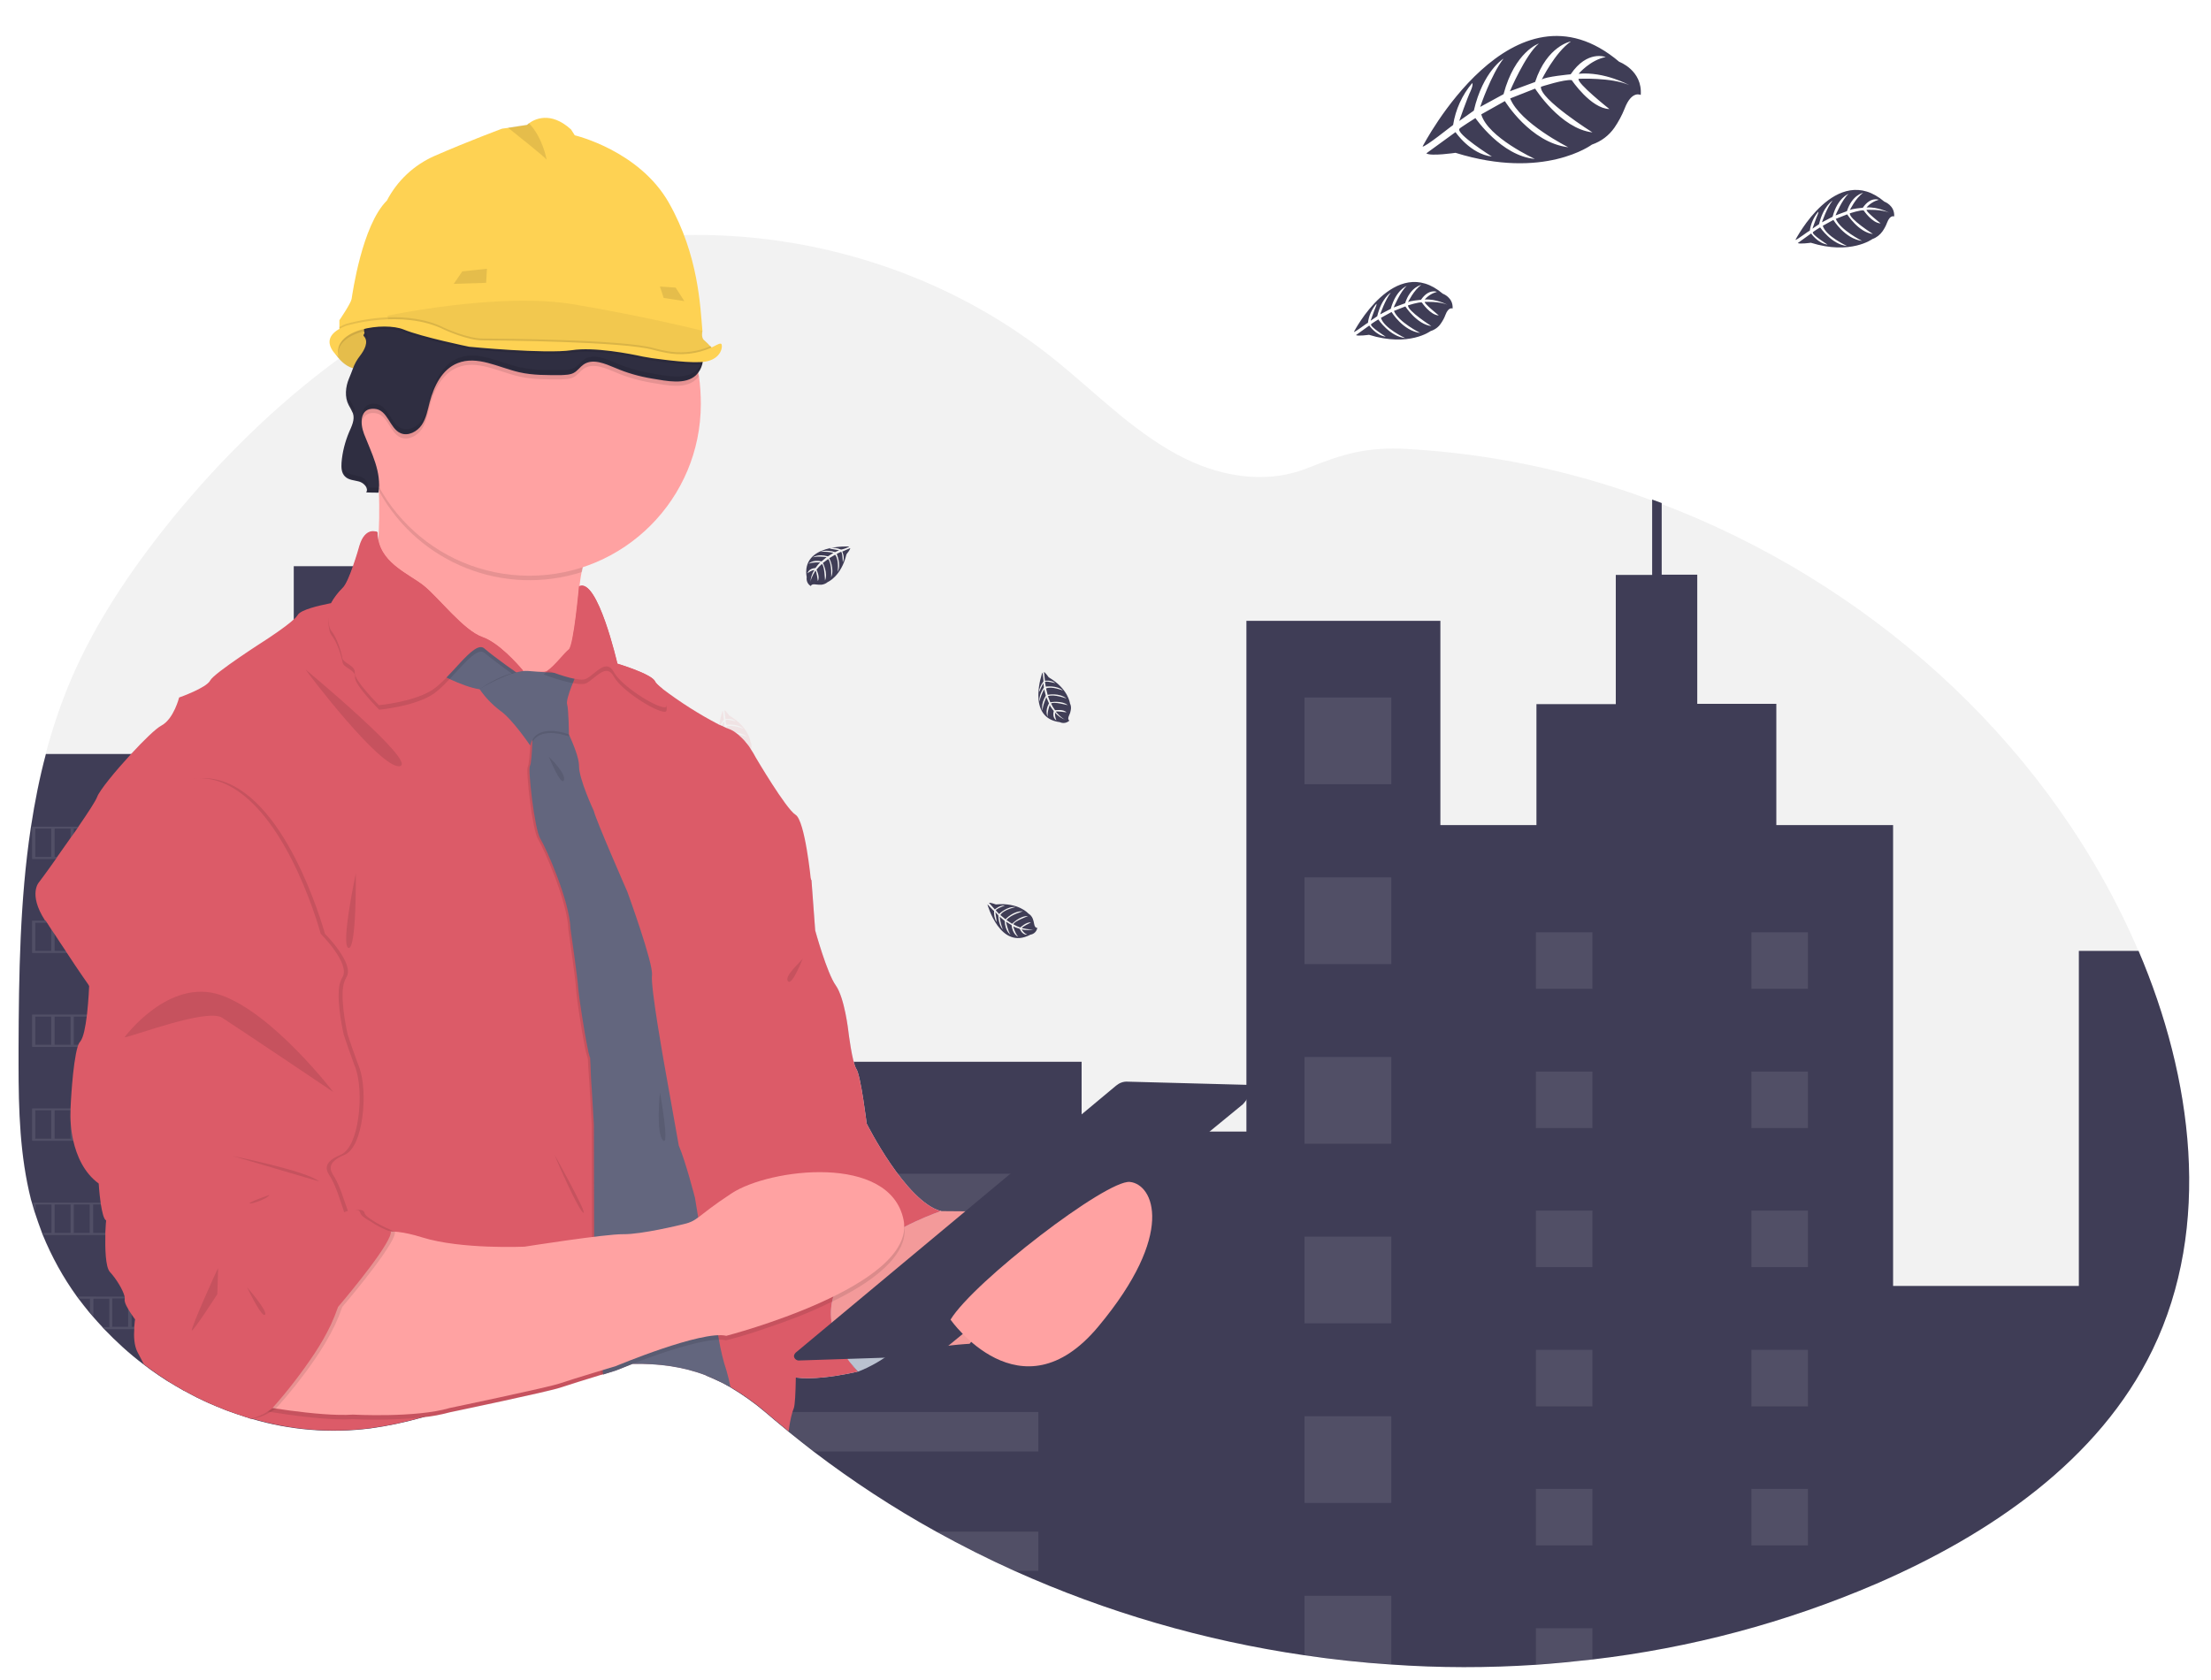 <?xml version="1.0" encoding="utf-8"?>
<!-- Generator: Adobe Illustrator 24.0.2, SVG Export Plug-In . SVG Version: 6.00 Build 0)  -->
<svg version="1.1" id="Layer_1" xmlns="http://www.w3.org/2000/svg" xmlns:xlink="http://www.w3.org/1999/xlink" x="0px" y="0px"
	 viewBox="0 0 833.2 633.1" style="enable-background:new 0 0 833.2 633.1;" xml:space="preserve">
<style type="text/css">
	.st0{fill:#F2F2F2;}
	.st1{fill:#3F3D56;}
	.st2{opacity:0.1;fill:#DC5B68;enable-background:new    ;}
	.st3{opacity:0.1;fill:#F2F2F2;enable-background:new    ;}
	.st4{fill:#CED7E7;}
	.st5{opacity:0.1;enable-background:new    ;}
	.st6{fill:#FED253;}
	.st7{fill:#FFA2A2;}
	.st8{opacity:5.000000e-02;enable-background:new    ;}
	.st9{fill:#DC5B68;}
	.st10{fill:#63667E;}
	.st11{fill:#2F2E41;}
	.st12{opacity:0.1;}
</style>
<path class="st0" d="M811.2,508.7c-20.2,41.8-61.4,69.7-104,88.2c-34.1,14.7-70.2,24.3-107.1,28.6c-7.1,0.8-14.2,1.5-21.3,2
	c-18.2,1.2-36.4,1.2-54.6-0.1c-10.9-0.7-21.8-1.9-32.7-3.5c-37.7-5.5-74.5-16.2-109.2-31.8c-10-4.5-19.9-9.5-29.5-14.8
	c-16.1-8.9-31.5-19-46.1-30.1c-3.2-2.5-6.4-5-9.6-7.6l-1.3-1.1c-2.5-2-4.9-4.1-7.4-6.2c-4.1-3.5-8.5-6.6-13.2-9.4
	c-0.3-0.2-0.6-0.4-0.9-0.5c-0.9-0.5-1.7-1-2.6-1.4c-1.8-0.9-3.7-1.7-5.6-2.5c-8.8-3.4-18.2-4.6-27.8-4.4c-1.6,0-3.2,0.1-4.8,0.2l0,0
	c-2.2,0.2-4.5,0.4-6.7,0.7l-0.8,0.1c-7.1,1-14.1,2.5-21,4.5c-10.6,3-21.1,6.9-31.6,10.3l0,0c-4.5,1.5-8.9,2.9-13.4,4.1l-1,0.3
	c-6.4,1.8-12.9,3.2-19.5,4.1c-15,1.9-30.2,0.7-44.7-3.6l-0.5-0.1l-0.9-0.3l-1.3-0.4c-2.1-0.7-4.3-1.4-6.4-2.2l-1.3-0.5
	c-2-0.8-4-1.6-6-2.5l-1.3-0.6c-2-0.9-4-1.9-6-3c-0.7-0.4-1.4-0.8-2.1-1.1c-2.1-1.2-4.1-2.4-6.1-3.6c-2.1-1.3-4.2-2.8-6.2-4.2
	c-0.9-0.7-1.9-1.4-2.8-2.1c-5.3-4-10.2-8.5-14.8-13.3c-0.3-0.3-0.5-0.5-0.7-0.8c-1.2-1.3-2.4-2.6-3.6-4c-0.4-0.5-0.9-1-1.3-1.5
	c-1.4-1.7-2.7-3.4-4-5.1c-0.2-0.3-0.4-0.5-0.6-0.8c-5.2-7.2-9.5-15-12.9-23.3c-0.1-0.3-0.2-0.5-0.3-0.8c-1-2.6-1.9-5.3-2.8-8
	c-0.3-1.1-0.7-2.3-1-3.4c-0.1-0.3-0.2-0.7-0.3-1c-4.2-16.6-4.7-33.8-4.7-50.9c0-2,0-4,0-6c0.1-27.7,0.5-55.9,4.6-83.2
	c0-0.2,0.1-0.4,0.1-0.6c1.4-9.2,3.2-18.3,5.6-27.3c2.5-9.4,5.6-18.7,9.4-27.7c9.4-22.1,23.1-42.2,38.2-60.9
	c18.3-22.4,39.3-43.1,62.6-60.2c3.4-2.5,6.8-4.8,10.2-7.2l1.6-1c0.6-0.4,1.1-0.8,1.7-1.1l0,0c1.1-0.8,2.3-1.5,3.4-2.2l1.3-0.8
	l2.5-1.5l0.8-0.4l1.3-0.8l1.3-0.8c1.5-0.9,3.1-1.8,4.6-2.6c6.7-3.7,13.5-7.1,20.5-10.2c2.1-0.9,4.1-1.8,6.2-2.6
	c9.5-3.9,19.2-7,29.1-9.5c3.7-0.9,7.3-1.7,11-2.4c4.4-0.8,8.8-1.5,13.2-2.1c7-0.9,14.1-1.4,21.2-1.6c49.8-1.2,100.1,15,139.1,46.1
	c15.6,12.4,29.5,27,47,36.5c15.2,8.3,33.1,11.7,49.4,5.2c13.5-5.4,22.3-8,37.4-7.2c31.4,1.8,62.3,8.2,91.7,19.2
	c1.2,0.4,2.4,0.9,3.6,1.3C702.9,219,769,277.4,803.2,352.4c0.9,2,1.8,4,2.6,6C826.3,406.2,833.7,462.2,811.2,508.7z"/>
<path class="st1" d="M160.1,245V534l-1,0.3c-6.4,1.8-12.9,3.2-19.5,4.1c-15,1.9-30.2,0.7-44.7-3.6l-0.5-0.1l-0.9-0.3l-1.3-0.4
	c-2.1-0.7-4.3-1.4-6.4-2.2l-1.3-0.5c-2-0.8-4-1.6-6-2.5l-1.3-0.6c-2-0.9-4-1.9-6-3c-0.7-0.4-1.4-0.8-2.1-1.1
	c-2.1-1.2-4.1-2.4-6.1-3.6c-2.1-1.3-4.2-2.8-6.2-4.2c-0.9-0.7-1.9-1.4-2.8-2.1c-5.3-4-10.2-8.5-14.8-13.3c-0.3-0.3-0.5-0.5-0.7-0.8
	c-1.2-1.3-2.4-2.6-3.6-4c-0.4-0.5-0.9-1-1.3-1.5c-1.4-1.7-2.7-3.4-4-5.1c-0.2-0.3-0.4-0.5-0.6-0.8c-5.2-7.2-9.5-15-12.9-23.3
	c-0.1-0.3-0.2-0.5-0.3-0.8c-1-2.6-1.9-5.3-2.8-8c-0.3-1.1-0.7-2.3-1-3.4c-0.1-0.3-0.2-0.7-0.3-1c-4.2-16.6-4.7-33.8-4.7-50.9
	c0-2,0-4,0-6c0.1-27.7,0.5-55.9,4.6-83.2c0-0.2,0.1-0.4,0.1-0.6c1.4-9.2,3.2-18.3,5.6-27.3h77.9V245h15.5v-31.6h33.4V245H160.1z"/>
<path class="st1" d="M811.2,508.7c-20.2,41.8-61.4,69.7-104,88.2c-34.1,14.7-70.2,24.3-107.1,28.6c-7.1,0.8-14.2,1.5-21.3,2
	c-18.2,1.2-36.4,1.2-54.6-0.1c-10.9-0.7-21.8-1.9-32.7-3.5c-37.7-5.5-74.5-16.2-109.2-31.8c-10-4.5-19.9-9.5-29.5-14.8
	c-16.1-8.9-31.5-19-46.1-30.1c-3.2-2.5-6.4-5-9.6-7.6l-1.3-1.1c-2.5-2-4.9-4.1-7.4-6.2c-4.1-3.5-8.5-6.6-13.2-9.4
	c-0.3-0.2-0.6-0.4-0.9-0.5c-0.9-0.5-1.7-1-2.6-1.4c-1.8-0.9-3.7-1.7-5.6-2.5V400.2h141.5v26.3h62.1V234h73.1v77H579v-45.6h29.9
	v-48.7h13.7v-28.4c1.2,0.4,2.4,0.9,3.6,1.3v27h13.4v48.7h29.8V311h44v173.7h70V358.4h22.5C826.3,406.2,833.7,462.2,811.2,508.7z"/>
<rect x="276.9" y="487.4" class="st2" width="114.4" height="14.8"/>
<rect x="118.3" y="252.3" class="st2" width="21.3" height="21.3"/>
<rect x="118.3" y="301.7" class="st2" width="21.3" height="21.3"/>
<rect x="118.3" y="351.1" class="st2" width="21.3" height="21.3"/>
<rect x="118.3" y="400.5" class="st2" width="21.3" height="21.3"/>
<rect x="118.3" y="449.9" class="st2" width="21.3" height="21.3"/>
<rect x="118.3" y="499.3" class="st2" width="21.3" height="21.3"/>
<g>
	<rect x="491.6" y="262.9" class="st3" width="32.7" height="32.7"/>
	<rect x="491.6" y="330.7" class="st3" width="32.7" height="32.7"/>
	<rect x="491.6" y="398.4" class="st3" width="32.7" height="32.7"/>
	<rect x="491.6" y="466.1" class="st3" width="32.7" height="32.7"/>
	<rect x="491.6" y="533.8" class="st3" width="32.7" height="32.7"/>
	<path class="st3" d="M524.3,601.5v25.8c-10.9-0.7-21.8-1.9-32.7-3.5v-22.3H524.3z"/>
	<rect x="276.9" y="442.4" class="st3" width="114.4" height="14.8"/>
	<path class="st3" d="M391.3,532.3v14.8h-84.5c-3.2-2.5-6.4-5-9.6-7.6l-1.3-1.1c-2.5-2-4.9-4.1-7.4-6.2H391.3z"/>
	<path class="st3" d="M391.3,577.3v14.8h-8.9c-10-4.5-19.9-9.5-29.5-14.8H391.3z"/>
	<rect x="578.8" y="351.4" class="st3" width="21.3" height="21.3"/>
	<rect x="660" y="351.4" class="st3" width="21.3" height="21.3"/>
	<rect x="578.8" y="403.9" class="st3" width="21.3" height="21.3"/>
	<rect x="660" y="403.9" class="st3" width="21.3" height="21.3"/>
	<rect x="578.8" y="456.3" class="st3" width="21.3" height="21.3"/>
	<rect x="660" y="456.3" class="st3" width="21.3" height="21.3"/>
	<rect x="578.8" y="508.8" class="st3" width="21.3" height="21.3"/>
	<rect x="660" y="508.8" class="st3" width="21.3" height="21.3"/>
	<rect x="578.8" y="561.2" class="st3" width="21.3" height="21.3"/>
	<rect x="660" y="561.2" class="st3" width="21.3" height="21.3"/>
	<polygon class="st3" points="578.8,627.4 578.8,613.7 600.1,613.7 600.1,625.5 	"/>
</g>
<g>
	<path class="st3" d="M12.1,311.6v12.2h81.3v-12.2H12.1z M19.3,323h-6v-10.7h6V323z M26.6,323h-6v-10.7h6V323z M33.8,323h-6v-10.7h6
		V323z M41.1,323h-6v-10.7h6V323z M48.3,323h-6v-10.7h6V323z M55.6,323h-6v-10.7h6V323z M62.8,323h-6v-10.7h6L62.8,323z M70,323h-6
		v-10.7h6L70,323z M77.3,323h-6v-10.7h6L77.3,323z M84.5,323h-6v-10.7h6L84.5,323z M92.2,323h-6.4v-10.7h6.4L92.2,323z"/>
	<path class="st3" d="M12.1,347v12.2h81.3V347H12.1z M19.3,358.4h-6v-10.6h6V358.4z M26.6,358.4h-6v-10.6h6V358.4z M33.8,358.4h-6
		v-10.6h6V358.4z M41.1,358.4h-6v-10.6h6V358.4z M48.3,358.4h-6v-10.6h6V358.4z M55.6,358.4h-6v-10.6h6V358.4z M62.8,358.4h-6v-10.6
		h6L62.8,358.4z M70,358.4h-6v-10.6h6L70,358.4z M77.3,358.4h-6v-10.6h6L77.3,358.4z M84.5,358.4h-6v-10.6h6L84.5,358.4z
		 M92.2,358.4h-6.4v-10.6h6.4L92.2,358.4z"/>
	<path class="st3" d="M12.1,382.4v12.2h81.3v-12.2H12.1z M19.3,393.8h-6v-10.6h6V393.8z M26.6,393.8h-6v-10.6h6V393.8z M33.8,393.8
		h-6v-10.6h6V393.8z M41.1,393.8h-6v-10.6h6V393.8z M48.3,393.8h-6v-10.6h6V393.8z M55.6,393.8h-6v-10.6h6V393.8z M62.8,393.8h-6
		v-10.6h6L62.8,393.8z M70,393.8h-6v-10.6h6L70,393.8z M77.3,393.8h-6v-10.6h6L77.3,393.8z M84.5,393.8h-6v-10.6h6L84.5,393.8z
		 M92.2,393.8h-6.4v-10.6h6.4L92.2,393.8z"/>
	<path class="st3" d="M12.1,417.8V430h81.3v-12.2H12.1z M19.3,429.2h-6v-10.7h6V429.2z M26.6,429.2h-6v-10.7h6V429.2z M33.8,429.2
		h-6v-10.7h6V429.2z M41.1,429.2h-6v-10.7h6V429.2z M48.3,429.2h-6v-10.7h6V429.2z M55.6,429.2h-6v-10.7h6V429.2z M62.8,429.2h-6
		v-10.7h6L62.8,429.2z M70,429.2h-6v-10.7h6L70,429.2z M77.3,429.2h-6v-10.7h6L77.3,429.2z M84.5,429.2h-6v-10.7h6L84.5,429.2z
		 M92.2,429.2h-6.4v-10.7h6.4L92.2,429.2z"/>
	<path class="st3" d="M12.4,453.2c0.3,1.1,0.6,2.3,1,3.4V454h6v10.7h-3.2c0.1,0.3,0.2,0.5,0.3,0.8h77v-12.2H12.4z M26.6,464.7h-6
		V454h6L26.6,464.7z M33.8,464.7h-6V454h6L33.8,464.7z M41.1,464.7h-6V454h6L41.1,464.7z M48.3,464.7h-6V454h6L48.3,464.7z
		 M55.6,464.7h-6V454h6L55.6,464.7z M62.8,464.7h-6V454h6L62.8,464.7z M70,464.7h-6V454h6L70,464.7z M77.3,464.7h-6V454h6
		L77.3,464.7z M84.5,464.7h-6V454h6L84.5,464.7z M92.2,464.7h-6.4V454h6.4L92.2,464.7z"/>
	<path class="st3" d="M29.3,488.7c0.2,0.3,0.4,0.5,0.6,0.8h4v5.1c0.4,0.5,0.8,1,1.3,1.5v-6.6h6v10.7h-2.4c0.2,0.3,0.5,0.5,0.7,0.8
		h54v-12.2L29.3,488.7z M48.3,500.1h-6v-10.7h6V500.1z M55.6,500.1h-6v-10.7h6V500.1z M62.8,500.1h-6v-10.7h6L62.8,500.1z M70,500.1
		h-6v-10.7h6L70,500.1z M77.3,500.1h-6v-10.7h6L77.3,500.1z M84.5,500.1h-6v-10.7h6L84.5,500.1z M92.2,500.1h-6.4v-10.7h6.4
		L92.2,500.1z"/>
</g>
<path class="st2" d="M69.2,524.1c0.7,0.4,1.4,0.8,2.1,1.1v-0.4h6v3.4l1.3,0.6v-3.9h6v6.5l1.3,0.5v-7h6.4v9.1l1.3,0.4v-10.3H69.2z"/>
<path class="st1" d="M320,206c0,0-18.2-1.1-16,11.6c-0.2,1.3,0.4,2.7,1.6,3.3c0,0,0-0.9,1.9-0.6c0.7,0.1,1.3,0.1,2,0.1
	c0.9-0.1,1.7-0.4,2.4-1l0,0c0,0,5.1-2.1,7.1-10.5c0,0,1.5-1.8,1.4-2.3l-3,1.3c0,0,1.1,2.2,0.2,4c0,0-0.1-4-0.7-3.9
	c-0.1,0-1.6,0.8-1.6,0.8s1.8,3.9,0.4,6.7c0,0,0.5-4.7-1-6.4l-2.2,1.3c0,0,2.1,4,0.7,7.2c0,0,0.4-5-1.1-6.9l-2,1.5c0,0,2,3.9,0.8,6.6
	c0,0-0.2-5.8-1.2-6.2c-0.7,0.6-1.4,1.3-2,2.1c0,0,1.4,2.8,0.5,4.3c0,0-0.5-3.9-0.9-3.9c0,0-1.7,2.6-1.9,4.3c0.1-1.6,0.6-3.2,1.5-4.6
	c-1,0.2-1.9,0.7-2.6,1.3c0,0,0.3-1.8,3-2c0,0,1.4-1.9,1.8-2.1c0,0-2.8-0.2-4.4,0.5c0,0,1.5-1.7,4.9-0.9l1.9-1.6c0,0-3.6-0.5-5.2,0.1
	c0,0,1.8-1.5,5.7-0.4l2.1-1.3c-1.6-0.4-3.3-0.5-4.9-0.4c0,0,1.9-1,5.5,0.1l1.5-0.7c0,0-2.3-0.4-2.9-0.5c-0.6-0.1-0.7-0.3-0.7-0.3
	c1.4-0.2,2.9-0.1,4.2,0.5C316.9,207.4,320.1,206.2,320,206z"/>
<path class="st2" d="M272.3,267.9c0,0-6.2,17.1,6.6,18.7c1.2,0.6,2.7,0.3,3.6-0.6c0,0-0.9-0.3-0.1-2c0.3-0.6,0.5-1.2,0.7-1.9
	c0.2-0.9,0.1-1.8-0.3-2.6l0,0c0,0-0.6-5.5-8-9.8c0,0-1.3-1.9-1.8-2l0.4,3.3c0,0,2.4-0.4,3.9,0.9c0,0-3.8-1-3.9-0.4
	c0,0.1,0.3,1.7,0.3,1.7s4.2-0.6,6.5,1.5c0,0-4.4-1.8-6.4-0.8l0.6,2.4c0,0,4.4-0.9,7.1,1.4c0,0-4.7-1.8-7-0.9l0.9,2.3
	c0,0,4.3-0.8,6.6,1.1c0,0-5.6-1.5-6.3-0.6c0.4,0.9,0.9,1.7,1.5,2.5c0,0,3.1-0.5,4.3,0.8c0,0-3.9-0.6-4-0.2c0,0,2,2.4,3.6,3
	c-1.5-0.5-2.9-1.5-4-2.7c-0.1,1,0.1,2,0.6,2.9c0,0-1.7-0.8-1-3.5c0,0-1.5-1.9-1.5-2.3c0,0-1,2.6-0.8,4.4c0,0-1.2-1.9,0.5-5l-1-2.3
	c0,0-1.5,3.3-1.4,5c0,0-0.9-2.1,1.2-5.6l-0.6-2.4c-0.8,1.4-1.4,3-1.8,4.6c0,0-0.5-2.2,1.7-5.3l-0.2-1.6c0,0-1.1,2-1.3,2.7
	c-0.3,0.6-0.4,0.6-0.4,0.6c0.2-1.4,0.7-2.8,1.7-3.9C272.7,271.3,272.5,267.9,272.3,267.9z"/>
<path class="st1" d="M392.8,253.5c0,0-6.2,17.1,6.6,18.7c1.2,0.6,2.7,0.3,3.6-0.6c0,0-0.9-0.3-0.1-2c0.3-0.6,0.5-1.2,0.6-1.9
	c0.2-0.9,0.1-1.8-0.3-2.6l0,0c0,0-0.6-5.5-8-9.8c0,0-1.3-1.9-1.8-2l0.4,3.3c0,0,2.4-0.4,3.9,0.9c0,0-3.8-1-3.9-0.4
	c0,0.1,0.3,1.7,0.3,1.7s4.2-0.6,6.5,1.5c0,0-4.4-1.8-6.4-0.8l0.6,2.4c0,0,4.4-0.9,7.1,1.4c0,0-4.7-1.8-7-0.9l0.9,2.3
	c0,0,4.3-0.8,6.6,1.1c0,0-5.6-1.5-6.3-0.6c0.4,0.9,0.9,1.7,1.5,2.5c0,0,3.1-0.5,4.3,0.8c0,0-3.9-0.6-4-0.2c0,0,2,2.4,3.6,3
	c-1.5-0.5-2.9-1.5-3.9-2.7c-0.1,1,0.1,2,0.5,2.9c0,0-1.7-0.8-1-3.5c0,0-1.5-1.9-1.5-2.3c0,0-1,2.6-0.8,4.4c0,0-1.2-1.9,0.5-5l-1-2.3
	c0,0-1.5,3.3-1.4,5c0,0-0.9-2.1,1.2-5.6l-0.6-2.4c-0.8,1.4-1.4,3-1.8,4.6c0,0-0.4-2.2,1.7-5.3l-0.2-1.6c0,0-1.1,2-1.3,2.7
	c-0.3,0.6-0.4,0.6-0.4,0.6c0.2-1.4,0.8-2.8,1.7-3.9C393.3,256.9,393,253.5,392.8,253.5z"/>
<path class="st2" d="M220.5,393.4c0,0-6.2,17.1,6.6,18.7c1.2,0.6,2.7,0.3,3.6-0.6c0,0-0.9-0.3-0.1-2c0.3-0.6,0.5-1.2,0.7-1.9
	c0.2-0.9,0.1-1.8-0.3-2.6l0,0c0,0-0.6-5.5-8-9.8c0,0-1.3-1.9-1.8-2l0.4,3.3c0,0,2.4-0.4,3.9,0.9c0,0-3.8-1-3.9-0.4
	c0,0.1,0.3,1.7,0.3,1.7s4.2-0.6,6.5,1.5c0,0-4.4-1.8-6.4-0.8l0.6,2.4c0,0,4.4-0.9,7.1,1.4c0,0-4.7-1.8-7-0.9l0.9,2.3
	c0,0,4.3-0.8,6.6,1.1c0,0-5.6-1.5-6.3-0.6c0.4,0.9,0.9,1.7,1.5,2.5c0,0,3.1-0.5,4.3,0.8c0,0-3.9-0.6-4-0.2c0,0,2,2.4,3.6,3
	c-1.5-0.5-2.9-1.5-4-2.7c-0.1,1,0.1,2,0.6,2.9c0,0-1.7-0.8-1-3.5c0,0-1.5-1.9-1.5-2.3c0,0-1,2.6-0.8,4.4c0,0-1.2-1.9,0.5-5l-1-2.3
	c0,0-1.5,3.3-1.4,5c0,0-0.9-2.1,1.2-5.6l-0.6-2.4c-0.8,1.4-1.4,3-1.8,4.6c0,0-0.5-2.2,1.7-5.3l-0.2-1.6c0,0-1.1,2-1.3,2.7
	s-0.4,0.6-0.4,0.6c0.2-1.4,0.8-2.8,1.7-3.9C221,396.8,220.8,393.4,220.5,393.4z"/>
<path class="st2" d="M195.9,232.1c0,0-6.2,17.1,6.6,18.7c1.2,0.6,2.7,0.3,3.6-0.6c0,0-0.9-0.3-0.1-2c0.3-0.6,0.5-1.2,0.6-1.9
	c0.2-0.9,0.1-1.8-0.3-2.6l0,0c0,0-0.6-5.5-8-9.8c0,0-1.3-1.9-1.8-2l0.4,3.3c0,0,2.4-0.4,3.9,0.9c0,0-3.8-1-3.9-0.4
	c0,0.1,0.3,1.7,0.3,1.7s4.2-0.6,6.5,1.5c0,0-4.4-1.8-6.4-0.8l0.6,2.4c0,0,4.4-0.9,7.1,1.4c0,0-4.7-1.8-7-0.9l0.9,2.3
	c0,0,4.3-0.8,6.6,1.1c0,0-5.6-1.5-6.3-0.6c0.4,0.9,0.9,1.7,1.5,2.5c0,0,3.1-0.5,4.3,0.8c0,0-3.9-0.6-4-0.2c0,0,2,2.4,3.6,3
	c-1.5-0.5-2.9-1.5-4-2.7c-0.1,1,0.1,2,0.6,2.9c0,0-1.7-0.8-1-3.5c0,0-1.5-1.9-1.5-2.3c0,0-1,2.6-0.8,4.4c0,0-1.2-1.9,0.5-5l-1-2.3
	c0,0-1.5,3.3-1.4,5c0,0-0.9-2.1,1.2-5.6l-0.6-2.4c-0.8,1.4-1.4,3-1.8,4.6c0,0-0.4-2.2,1.7-5.3l-0.2-1.6c0,0-1.1,2-1.3,2.7
	s-0.4,0.6-0.4,0.6c0.2-1.4,0.8-2.8,1.7-3.9C196.3,235.5,196.1,232.1,195.9,232.1z"/>
<path class="st2" d="M242,325.2c0,0,4.8,17.5,16.2,11.4c1.3-0.2,2.4-1.3,2.6-2.6c0,0-0.9,0.3-1.2-1.6c-0.1-0.7-0.3-1.3-0.5-1.9
	c-0.3-0.8-0.9-1.5-1.7-2l0,0c0,0-3.6-4.2-12.2-3.4c0,0-2.2-0.8-2.6-0.6l2.2,2.5c0,0,1.8-1.7,3.8-1.5c0,0-3.7,1.4-3.5,1.9
	c0.1,0.1,1.2,1.3,1.2,1.3s3-3,6.2-2.6c0,0-4.7,1-5.7,3l1.9,1.6c0,0,3.1-3.3,6.6-3c0,0-4.8,1.3-6.2,3.3l2.1,1.4c0,0,3-3.1,6-2.9
	c0,0-5.4,2-5.5,3.1c0.8,0.5,1.7,0.9,2.7,1.2c0,0,2.3-2.2,4-1.9c0,0-3.5,1.7-3.4,2.1c0,0,3,0.8,4.7,0.4c-1.6,0.4-3.2,0.5-4.8,0.1
	c0.5,0.9,1.2,1.6,2.1,2c0,0-1.8,0.3-2.8-2.2c0,0-2.3-0.7-2.5-1c0,0,0.7,2.7,1.9,4c0,0-2.1-0.8-2.5-4.4l-2.1-1.3c0,0,0.7,3.6,1.7,4.9
	c0,0-2-1.2-2.2-5.2l-1.9-1.6c0.2,1.6,0.6,3.3,1.2,4.8c0,0-1.6-1.5-1.7-5.3l-1.1-1.2c0,0,0.3,2.3,0.4,2.9c0.1,0.6,0,0.8,0,0.8
	c-0.7-1.3-1-2.7-0.9-4.2C244.3,327.8,242.1,325.1,242,325.2z"/>
<path class="st1" d="M372.1,340.9c0,0,4.8,17.5,16.2,11.4c1.3-0.2,2.4-1.2,2.6-2.6c0,0-0.9,0.3-1.2-1.5c-0.1-0.7-0.3-1.3-0.5-1.9
	c-0.3-0.8-0.9-1.5-1.7-2l0,0c0,0-3.6-4.2-12.2-3.4c0,0-2.2-0.8-2.6-0.6l2.2,2.5c0,0,1.8-1.7,3.8-1.5c0,0-3.7,1.4-3.4,1.9
	c0.1,0.1,1.2,1.3,1.2,1.3s3-3,6.2-2.6c0,0-4.7,1-5.7,3l1.9,1.6c0,0,3-3.3,6.6-3c0,0-4.8,1.3-6.2,3.3l2.1,1.4c0,0,3-3.1,6-2.9
	c0,0-5.4,2-5.5,3.1c0.8,0.5,1.7,0.9,2.6,1.2c0,0,2.3-2.2,4-1.9c0,0-3.5,1.7-3.4,2.1c0,0,3,0.8,4.7,0.4c-1.6,0.4-3.2,0.5-4.8,0.1
	c0.5,0.9,1.2,1.6,2.1,2c0,0-1.8,0.3-2.8-2.2c0,0-2.3-0.7-2.5-1c0,0,0.7,2.7,1.9,4c0,0-2.1-0.8-2.5-4.4l-2.1-1.3c0,0,0.7,3.6,1.7,4.9
	c0,0-2-1.2-2.2-5.2l-1.9-1.6c0.2,1.6,0.6,3.3,1.2,4.8c0,0-1.6-1.5-1.7-5.3l-1.1-1.2c0,0,0.3,2.3,0.4,2.9c0.1,0.6,0,0.8,0,0.8
	c-0.7-1.3-1-2.7-0.9-4.2C374.4,343.4,372.2,340.8,372.1,340.9z"/>
<path class="st4" d="M323.3,517c0,0,39.6-13.3,31.4-60.5l-50.2-13l-11.7,38.7L323.3,517z"/>
<path class="st5" d="M292.7,482.2l30.5,34.8c0,0,39.6-13.3,31.4-60.5L292.7,482.2z"/>
<path class="st6" d="M126.5,133.5c0,0,5.3,8.7,12.6,4.3s0.3-16.3,0.3-16.3S125.5,119.6,126.5,133.5z"/>
<path class="st5" d="M139.1,137.9c-1.7,1.1-3.9,1.5-5.9,1c-2.7-0.7-4.7-2.7-5.8-4.1c-0.3-0.4-0.6-0.8-0.9-1.2
	c-0.4-5,1.2-7.9,3.3-9.6l0,0c2.9-2.4,7-2.5,8.8-2.4c0.5,0,0.9,0.1,0.9,0.1l0.1,0.2c0.2,0.4,0.7,1.3,1.1,2.4
	C142.3,128,144.3,134.8,139.1,137.9z"/>
<path class="st7" d="M327.1,454.3l27.4,2.2l51.1,0.4l-40.2,49.6c0,0-12.8,0.7-15.4,2.5s-39.6,0.8-39.6,0.8l-6-25.4L327.1,454.3z"/>
<path class="st8" d="M327.1,454.3l27.4,2.2l51.1,0.4l-40.2,49.6c0,0-12.8,0.7-15.4,2.5s-39.6,0.8-39.6,0.8l-6-25.4L327.1,454.3z"/>
<path class="st4" d="M299.4,321l6.4,10.8l1.4,18.9c0,0,4.4,16.1,7.8,20.8c3.3,4.7,4.7,17.2,4.7,17.2s1.4,11.7,3,14.2
	c1.7,2.5,3.9,20.6,3.9,20.6s14.7,29.4,28,33c0,0-66.1,21.7-31.4,60.5c0,0-24.7,6.1-30.5-0.8c-5.8-6.9-21.1-109.6-21.1-109.6
	l4.7-86.6L299.4,321z"/>
<path class="st9" d="M299.4,321l6.4,10.8l1.4,18.9c0,0,4.4,16.1,7.8,20.8c3.3,4.7,4.7,17.2,4.7,17.2s1.4,11.7,3,14.2
	c1.7,2.5,3.9,20.6,3.9,20.6s14.7,29.4,28,33c0,0-66.1,21.7-31.4,60.5c0,0-24.7,6.1-30.5-0.8c-5.8-6.9-21.1-109.6-21.1-109.6
	l4.7-86.6L299.4,321z"/>
<path class="st7" d="M219.2,215.5c-1.9,9.6-1.3,19.5,1.6,28.9l-10.3,29.4c0,0-78.3-43.6-71.6-54.1c3.8-6,4.3-21.8,3.9-34.4
	c-0.2-9.6-0.9-17.2-0.9-17.2s96.1,9.4,83.3,31.4C222.4,204.4,220.3,209.9,219.2,215.5z"/>
<path class="st5" d="M225.3,199.5c-2.9,5-4.9,10.4-6,16.1c-29.4,9.4-61.3-3.2-76.3-30.2c-0.2-9.6-0.9-17.2-0.9-17.2
	S238,177.5,225.3,199.5z"/>
<path class="st7" d="M264.1,152.3c0,35.7-28.9,64.7-64.6,64.7s-64.7-28.9-64.7-64.6c0-13.4,4.2-26.5,11.9-37.4
	c0.9-1.3,1.9-2.5,2.9-3.8c5.8-7,12.9-12.7,21.1-16.8l0,0c4.4-2.2,9-3.9,13.8-5c34.8-8.3,69.7,13.3,78,48.1c0.3,1.5,0.6,2.9,0.9,4.4
	C263.9,145.3,264.1,148.8,264.1,152.3z"/>
<path class="st9" d="M289.7,418.2c-1,5.2,0.2,14.6,2.1,24.2c0.1,0.4,0.2,0.8,0.2,1.3c0.1,0.4,0.2,1.1,0.3,1.6
	c0.8,4.1,1.8,8.2,2.7,11.9c0.9,3.7,1.7,6.9,2.4,9.5c1,3.9,1.7,6.4,1.7,6.4s0.1,2.4,0.2,6.3c0.1,2.2,0.1,4.9,0.2,7.9
	c0,0.9,0.1,1.8,0.1,2.7c0,1.6,0.1,3.2,0.1,4.9c0,0.5,0,1.1,0,1.7c0,1.8,0.1,3.7,0.1,5.5c0,2.5,0.1,5.1,0.1,7.6c0,0.9,0,1.9,0,2.8
	c0,2.4,0,4.6,0,6.7c-0.1,5.9-0.3,10.4-0.8,11.7c-0.2,0.4-0.3,0.9-0.5,1.4c-0.7,2.4-1.1,4.8-1.4,7.2l-1.3-1.1c-2.5-2-4.9-4.1-7.4-6.2
	c-4.1-3.5-8.5-6.6-13.2-9.4c-0.3-0.2-0.6-0.4-0.9-0.5c-0.9-0.5-1.7-1-2.6-1.4c-1.8-0.9-3.7-1.7-5.6-2.5c-8.8-3.4-18.2-4.6-27.8-4.4
	c-3.8,1.5-6.3,2.5-6.3,2.5l-4.8,1.5l-0.8,0.2c-5.3,1.6-12.6,3.9-15.3,4.8c-4.3,1.5-41.6,9.3-41.6,9.3c-3.4,0.9-6.9,1.6-10.4,1.9
	c-6.4,1.8-12.9,3.2-19.5,4.1c-15,1.9-30.2,0.7-44.7-3.6c-0.4,0-0.9,0-1.3,0c0.3,0,0.5-0.1,0.8-0.1l-0.9-0.3l-1.3-0.4
	c-2.1-0.7-4.3-1.4-6.4-2.2l-1.3-0.5c-2-0.8-4-1.6-6-2.5l-1.3-0.6c-2-0.9-4-1.9-6-3c-0.7-0.4-1.4-0.8-2.1-1.1
	c-2.1-1.2-4.1-2.4-6.1-3.6c-0.3-2.9-0.5-4.8-0.5-4.8l-3-14.8l-0.2-0.8l-2.1-10.7l-0.2-0.8l-4.6-23.2l-0.2-0.8L50.3,454l-0.2-0.8
	L45.4,430l-0.2-0.8l-2.1-10.7l-0.2-0.8l-4.7-23.3l-0.2-0.8L36,383.1l-0.2-0.8l-0.8-4.2l-1.3-6.4c0,0-4.1-5.8-8.6-12.7l-0.5-0.8
	c-1.3-1.9-2.6-3.9-3.9-5.9c-0.4-0.6-0.9-1.3-1.3-1.9c-0.6-1-1.3-1.9-1.8-2.8l-0.4-0.6L17,347c-6.6-10.2-2.2-14.6-2.2-14.6
	s2.8-3.7,6.3-8.7c0.2-0.3,0.4-0.5,0.5-0.8c1.5-2.1,3.2-4.5,4.8-6.8l1.3-1.8c0.5-0.7,1-1.4,1.4-2c0.2-0.3,0.4-0.5,0.5-0.8
	c3.5-5.1,6.4-9.5,7-11.1c0.9-2.5,6.9-9.8,12.8-16.2c4.7-5.1,9.3-9.6,11.4-10.7c4.7-2.5,6.7-10.6,6.7-10.6s10.3-3.6,11.7-6.4
	s20.8-15.2,20.8-15.2s7.9-5.1,11-8.1c0.5-0.4,0.8-0.9,1.2-1.4c1.1-2,8.3-3.6,11.3-4.2c0.8-0.2,1.2-0.2,1.2-0.2
	c1.2-2.2,2.7-4.1,4.4-5.8c1.2-1.1,2.7-4.7,3.9-8.2c1.4-3.9,2.4-7.6,2.4-7.6c2.2-7.5,6.7-5.3,6.7-5.3c0,1,0.1,2,0.3,3l0,0
	c1.9,9.1,11.9,13,17.2,17.2c5.8,4.7,15,16.9,22.2,19.4c6,2.1,12.9,9.9,15.1,12.5l0.2,0.2c0.4,0.4,0.5,0.7,0.5,0.7s4.1-0.2,6.6-0.3
	h0.9c0.5-0.1,1-0.2,1.4-0.6c2.5-1.7,6.2-6.6,7.8-7.8c1.9-1.4,3.9-23.9,3.9-23.9l0.1,0c6.9-3.2,14.3,29.2,14.3,29.2s13,3.9,14.2,6.7
	c0.2,0.5,1.2,1.5,2.7,2.7c6.7,5.1,13.9,9.7,21.4,13.6c0.2,0.1,0.3,0.2,0.5,0.2c0.2,0.1,0.3,0.2,0.5,0.2c0.3,0.1,0.6,0.3,0.8,0.4
	c0.4,0.2,0.8,0.3,1.1,0.5l0.5,0.2c1.1,0.4,2.1,0.9,3,1.6c0.3,0.2,0.5,0.4,0.8,0.6c1,0.9,2,1.8,2.9,2.9c0.1,0.2,0.3,0.3,0.4,0.5l0,0
	c0.6,0.7,1.1,1.4,1.5,2.1c0.7,1,1.3,2.1,1.9,3.2c0,0,11.4,19.4,15,21.6s5.8,24.7,5.8,24.7l0,0l-12.2,45.2c0,0-0.6,11.4-1.6,23.1
	C291.3,406.8,290.6,413.4,289.7,418.2z"/>
<path class="st10" d="M197.8,255c0,0-8.2,4.4-14.6,4.9c-0.8,0-1.7,0-2.5-0.1c-6.7-1-16.5-6.5-16.5-6.5l11.5-12.6l14,6.9l5.2,4.8
	L197.8,255z"/>
<path class="st5" d="M263.3,141.9c-0.3,0.4-0.6,0.8-1,1.1c-4,3.8-11.1,2.2-16.6,1.3c-4.8-0.8-9.4-2.1-13.8-4
	c-3.9-1.6-8.5-3.7-12-1.3c-1.3,0.9-2.2,2.3-3.6,3.1s-3.2,0.8-4.8,0.9c-5.3,0-10.7,0.1-15.9-1.1c-7.8-1.8-15.8-6.4-23.2-3.4
	c-5.8,2.3-8.9,8.6-10.5,14.7c-0.8,3-1.3,6.1-3,8.6c-1.7,2.5-5.1,4.3-7.9,3.1c-4.2-1.7-4.8-8.9-9.9-9.2c-5.5-0.4-5.5,5.3-3.9,9.5
	c2.4,6.1,5.5,12.2,5.7,18.6c-12.2-21.8-10.7-48.6,3.7-69c1.2-0.8,2.2-1.9,2.8-3.2c0.1-0.2,0.1-0.4,0.1-0.5c0.4-2.1-0.8-4.4-0.8-6.6
	c-0.3-5.4,5.6-9.2,11-9.9c3.6-0.5,7.3-0.1,10.9-0.2l0,0c1.8,0,3.6-0.3,5.4-0.7c3-0.9,5.9-2.4,8.4-4.3c34.8-8.3,69.7,13.3,78,48.1
	C262.7,139,263,140.4,263.3,141.9L263.3,141.9z"/>
<path class="st11" d="M264.6,137.4c-0.4,1.5-1.2,2.9-2.3,4c-4,3.8-11.1,2.2-16.6,1.3c-4.8-0.8-9.4-2.1-13.8-4
	c-3.9-1.6-8.5-3.7-12-1.3c-1.3,0.9-2.2,2.3-3.6,3.1c-1.4,0.8-3.2,0.8-4.8,0.9c-5.3,0-10.7,0.1-15.9-1.1c-7.8-1.8-15.8-6.4-23.2-3.4
	c-5.8,2.3-8.9,8.6-10.5,14.7c-0.8,3-1.3,6.1-3,8.6c-1.7,2.5-5.1,4.3-7.9,3.1c-4.2-1.7-4.8-8.9-9.9-9.2c-5.5-0.4-5.5,5.3-3.9,9.5
	c2.8,7.2,6.7,14.4,5.4,22.1c-1.3,0-3.3,0-4.6-0.1c1-1.6-0.9-3.6-2.7-4.1s-3.9-0.5-5.3-1.9s-1.4-3.4-1.3-5.2
	c0.3-3.9,1.3-7.8,2.8-11.4c1-2.3,2.3-4.8,1.5-7.2c-0.5-1.1-1-2.1-1.6-3.1c-1.6-3-1.2-6.9,0.1-10c0.6-1.3,1-2.6,1.5-3.8
	c0.6-1.7,1.5-3.3,2.6-4.7c1.7-2.2,3.5-5.4,1.5-7.5c-0.5-0.5,0.5-0.9,0.2-1.5c-0.1-0.1-0.1-0.2-0.1-0.4c-0.1-0.8,0.1-1.6,0.5-2.3
	c0.1-0.2,0.2-0.3,0.3-0.5c0.1-0.2,0.2-0.3,0.3-0.5c1.7-2.8,3.9-5.3,6.6-7.2c1.7-1.2,3.6-2.3,4.2-4.3c0.8-2.3-0.6-4.7-0.7-7.1
	c-0.3-5.4,5.6-9.2,11-9.9s11,0.4,16.3-0.9c7.5-2,12.7-8.6,19.5-12.3c7.5-4,16.5-4.3,24.2-0.9c7.9,3.6,13.9,10.9,22.1,13.7
	c2.9,1,6.1,1.4,8.7,3c3,1.9,4.9,5.2,6.5,8.4c2.4,4.9,2.9,9.8,4.6,15c1.3,4.1,3.2,9.5,3.3,14.2C265.1,134.6,264.9,136,264.6,137.4z"
	/>
<g class="st12">
	<path d="M138.4,127.9c0.2-1,0-2-0.6-2.9c0.2,0.6-0.7,0.9-0.2,1.4C138,126.8,138.2,127.3,138.4,127.9z"/>
	<path d="M137.8,123.3L137.8,123.3c-0.1,0.3-0.1,0.5-0.2,0.8C137.8,123.8,137.9,123.6,137.8,123.3z"/>
	<path d="M262.5,139.5c-4,3.8-11.1,2.2-16.6,1.3c-4.7-0.8-9.4-2.1-13.8-4c-3.9-1.6-8.5-3.7-12-1.3c-1.3,0.9-2.2,2.3-3.6,3.1
		c-1.4,0.8-3.2,0.8-4.8,0.9c-5.3,0-10.7,0.1-15.9-1.1c-7.8-1.8-15.8-6.4-23.2-3.4c-5.8,2.4-8.9,8.6-10.5,14.7c-0.8,3-1.3,6.1-3,8.6
		s-5.1,4.3-7.9,3.1c-4.2-1.8-4.8-8.9-9.9-9.2c-3.9-0.3-5,2.5-4.8,5.7c0.2-2.4,1.5-4.2,4.8-4c5,0.4,5.7,7.5,9.9,9.2
		c2.8,1.2,6.2-0.6,7.9-3.1c1.7-2.5,2.3-5.6,3-8.6c1.6-6,4.7-12.3,10.5-14.7c7.4-3,15.4,1.5,23.2,3.4c5.2,1.2,10.6,1.2,15.9,1.1
		c1.6,0,3.4,0,4.8-0.9c1.4-0.8,2.3-2.2,3.6-3.1c3.5-2.4,8.1-0.3,12,1.3c4.4,1.9,9.1,3.2,13.8,4c5.5,0.9,12.6,2.5,16.6-1.3
		c2.2-2.1,2.8-5.1,2.7-8.4C265.1,135.4,264.3,137.8,262.5,139.5z"/>
	<path d="M149,101.5c0,0.4-0.1,0.8,0,1.1c0.1,1.6,0.7,3.2,0.9,4.7C150.1,105.5,149.2,103.5,149,101.5z"/>
	<path d="M133.5,155.6c0.1,0.2,0.1,0.5,0.1,0.7c0.1-0.8,0.1-1.6-0.1-2.4c-0.5-1.1-1-2.1-1.6-3.1c-0.6-1.1-0.9-2.4-1-3.6
		c-0.2,1.8,0.2,3.7,1,5.3C132.5,153.5,133,154.5,133.5,155.6z"/>
	<path d="M143,183.8l-4.5-0.1c0.2,0.5,0.2,1.2-0.1,1.7c1.3,0,3.3,0,4.6,0.1c0.2-1.3,0.3-2.6,0.2-3.9
		C143.1,182.3,143.1,183,143,183.8z"/>
	<path d="M135.7,179.6c-1.8-0.5-3.9-0.6-5.3-1.9c-0.8-0.9-1.2-2-1.3-3.2c-0.1,1.8,0,3.6,1.3,4.9c1.4,1.3,3.5,1.3,5.3,1.9
		c1.2,0.3,2.2,1.2,2.8,2.3C139.2,182,137.4,180.1,135.7,179.6z"/>
</g>
<path class="st5" d="M274.4,522.3c-0.9-0.5-1.7-1-2.6-1.4c-1.8-0.9-3.7-1.7-5.6-2.5c-8.8-3.4-18.2-4.6-27.8-4.4
	c-3.8,1.5-6.3,2.5-6.3,2.5l-4.8,1.5l-0.8,0.2c-0.1-0.5-0.1-1.1-0.2-1.6c-0.1-0.5-0.1-1.1-0.2-1.6c-1.7-16.2-3-32.8-3-32.8V468v-1.7
	l-0.1-42.3l-0.8-13.9l-0.4-6.2l-0.1-1.2l-0.1-2.4l-0.1-1.4c-0.2-0.5-0.3-0.9-0.4-1.4l0,0c-0.1-0.2-0.1-0.4-0.2-0.6
	c-0.2-0.8-0.4-1.7-0.6-2.8c-1.4-7-3.1-18.8-3.2-21.2c-0.1-3.2-2.9-22.4-2.9-22.4c-0.3-10.5-9.1-30.4-11.4-34.1s-4.7-26.2-3.9-27.4
	c0.4-0.6,0.7-4.5,0.9-8c0-0.4,0-0.8,0.1-1.2c0.1-2.8,0.2-5.1,0.2-5.1l8.7-1.7l2.3-0.5l0.2,0l0.1,0.2c0.3,0.5,1,2,2,3.9
	c0.1,0.2,0.2,0.4,0.3,0.6c0,0.1,0.1,0.2,0.2,0.3c1.7,3.7,3.7,8.7,3.6,11.5c-0.1,5,5.6,17.1,5.6,17.1c0.5,2.8,12.6,30.4,12.6,30.4
	s9.9,27.1,9.3,31.5c-0.6,4.4,4.7,33.9,4.7,33.9L255,432c2.6,6,6.1,19.7,6.1,19.7l1.3,7.8l0.3,1.5l3.5,20.8l1.7,10.2
	c0,0,0.7,5.4,1.8,11.4c0.1,0.5,0.2,1.1,0.3,1.6c0.7,4,1.6,7.9,2.9,11.7C273.5,518.6,274,520.4,274.4,522.3z"/>
<path class="st10" d="M275.3,522.9c-0.3-0.2-0.6-0.4-0.9-0.5c-0.9-0.5-1.7-1-2.6-1.4c-1.8-0.9-3.7-1.7-5.6-2.5
	c-8.8-3.4-18.2-4.6-27.8-4.4c-3.8,1.5-6.3,2.5-6.3,2.5l-4.8,1.5c-0.1-0.5-0.1-1.1-0.2-1.6c-0.1-0.5-0.1-1-0.2-1.5
	c-1.7-16.1-3-32.7-3-32.7v-14.5v-1.7l-0.1-42.2l-0.8-13.3l-0.2-2.8l-0.1-1.9l-0.1-2.5l-0.1-2.5l-0.1-1.8v-0.4c0,0,0-0.1-0.1-0.1
	c-0.1-0.4-0.3-1-0.5-1.8l-0.1-0.4c0-0.2-0.1-0.4-0.1-0.6l0,0c-1.4-6.5-3.5-20.5-3.7-23.2c-0.1-3.2-2.9-22.4-2.9-22.4
	c-0.3-10.5-9.1-30.4-11.4-34.1c-2.2-3.7-4.7-26.2-3.9-27.4c0.5-0.8,0.8-5.4,0.9-9.2c0-0.3,0-0.6,0-0.9c0.1-2.4,0.1-4.2,0.1-4.2
	l8.1-1.6l2.1-0.4l0.3-0.1l0.8-0.2c0,0,1,1.8,2.2,4.4l0.2,0.3c1.7,3.8,3.8,8.9,3.8,11.8c-0.1,5,5.6,17.1,5.6,17.1
	c0.5,2.8,12.6,30.4,12.6,30.4s9.9,27.1,9.3,31.5c-0.6,4.4,4.7,33.9,4.7,33.9l5.4,30.3c2.6,6,6.1,19.7,6.1,19.7l1.2,7.3l0.3,1.5
	l2.8,16.4l2.6,15.1c0,0,0.8,5.4,1.8,11.4c0.1,0.5,0.2,1.1,0.3,1.7c0.7,4,1.6,7.9,2.9,11.8C274.4,518.8,274.9,520.8,275.3,522.9z"/>
<path class="st6" d="M268.4,131.3c0,0-2.9,3.8-5.5,3.8s-12.9-0.4-18.2-2.1c-5.3-1.7-31.5-2.9-31.5-2.9s-37.1,0.1-38.3-1.1
	c-1.3-1.3-23-7.9-25.3-7.5c-0.5,0.1-1.6,0.3-3.1,0.5l-1.7,0.3c-2.6,0.4-5.9,0.9-8.9,1.3c-3.7,0.4-7,0.7-8,0.3v-3.2
	c0,0,4.3-6.3,4.6-8c0.3-1.8,3.9-27.8,13.3-37.1c3.9-7.5,10.2-13.4,17.9-16.8c12.8-5.6,25.5-10.3,25.5-10.3l2.2-0.3l7.2-1.1
	c0.2-0.2,0.5-0.4,0.7-0.6c2-1.5,8.1-4.8,15.9,2.3l1.4,2.2c0,0,24.3,5.7,35.5,25.5s11.8,39.3,12.6,48.2c0,0-0.6,2.5,0.6,3.5
	c0.4,0.4,0.8,0.7,1.2,1.1c0.1,0.1,0.2,0.2,0.3,0.3c0.3,0.3,0.6,0.7,0.9,0.9c0,0,0.1,0,0.1,0.1c0.1,0.1,0.1,0.1,0.2,0.2L268.4,131.3z
	"/>
<path class="st8" d="M268.4,131.3c0,0-2.9,3.8-5.5,3.8s-12.9-0.4-18.2-2.1c-5.3-1.7-31.5-2.9-31.5-2.9s-37.1,0.1-38.3-1.1
	c-1.3-1.3-23-7.9-25.3-7.5c-0.5,0.1-1.6,0.3-3.1,0.5l-0.4-2.4L146,119c0,0,42.1-9,70.1-4.3s48.7,10,48.7,10s-0.6,2.5,0.6,3.5
	c0.4,0.4,0.8,0.7,1.2,1.1c0.1,0.1,0.2,0.2,0.3,0.3c0.3,0.3,0.6,0.7,0.9,0.9c0,0,0.1,0,0.1,0.1c0.1,0.1,0.1,0.1,0.2,0.2L268.4,131.3z
	"/>
<path class="st5" d="M264.6,137.4c-5.2,0.4-14.8-0.9-18.9-1.5c-1.2-0.2-2.4-0.4-3.5-0.6c-4.5-1-18.3-3.7-26.7-2.4
	c-10.1,1.5-38.7-1.3-38.7-1.3s-17.6-3.6-24.7-6.5c-2.6-1.1-6.9-1.4-11.3-0.9c-1.1,0.1-2.2,0.3-3.3,0.6c-5.9,1.4-10.9,4.6-10,10
	c-0.3-0.4-0.6-0.8-0.9-1.2c-0.4-5,1.2-7.9,3.3-9.6l0,0l0.5-0.2c2.6-0.7,5.3-1.3,7.9-1.7c0.4-0.1,0.9-0.1,1.3-0.2
	c7.6-1,18.6-1.3,27.8,3.4c0,0,8.6,4,14.4,4c5.8,0,53.3,0.4,64.4,3.6c2.2,0.6,4.5,1.1,6.7,1.4c4,0.5,8.2,0.1,12-1.1
	C265.1,134.6,265,136,264.6,137.4z"/>
<path class="st5" d="M268.4,131.3c0,0-2.9,3.8-5.5,3.8s-12.9-0.4-18.2-2.1c-5.3-1.7-31.5-2.9-31.5-2.9s-37.1,0.1-38.3-1.1
	c-1.3-1.3-23-7.9-25.3-7.5c-0.5,0.1-1.6,0.3-3.1,0.5l-1.7,0.3c-3,0-6,0.4-8.9,1.3c-3.7,0.4-7,0.7-8,0.3v-0.6
	c0.8-0.5,1.6-0.9,2.5-1.2c5.1-1.4,10.4-2.3,15.8-2.5c6.7-0.2,14.4,0.5,21.3,4c0,0,8.6,4,14.4,4c5.8,0,53.3,0.4,64.4,3.6
	c2.2,0.6,4.5,1.1,6.7,1.4c5,0.6,10.1-0.1,14.7-2.1c0,0,0.1,0,0.1,0.1c0.1,0.1,0.1,0.1,0.2,0.2L268.4,131.3z"/>
<path class="st6" d="M127.6,134.6c0,0-9.3-7.1,2.8-11.8c0,0,21.1-6.5,37.1,1.5c0,0,8.6,4,14.4,4c5.8,0,53.3,0.4,64.4,3.6
	c2.2,0.6,4.5,1.1,6.7,1.4c5.9,0.7,11.9-0.4,17.1-3.3c0.8-0.4,1.4-0.6,1.7-0.4c0.7,0.8,0.1,5.7-6,6.7c-4.8,0.8-15.6-0.7-20.1-1.3
	c-1.2-0.2-2.4-0.4-3.5-0.6c-4.5-1-18.3-3.7-26.7-2.4c-10.1,1.5-38.7-1.3-38.7-1.3s-17.6-3.6-24.7-6.5S124.9,123.8,127.6,134.6z"/>
<path class="st5" d="M206,60.2c-0.8-1.1-10.6-8.9-14.6-12.1l7.2-1.1c0.2-0.2,0.5-0.4,0.7-0.6C204.6,51.9,206,60.2,206,60.2z"/>
<polygon class="st5" points="174.2,102.3 171,107 183.2,106.6 183.5,101.3 "/>
<polygon class="st5" points="248.7,108 250.1,112.3 257.9,113.5 254.6,108.4 "/>
<path class="st5" d="M115.2,252.4c0.8,1.4,28.2,37.4,35.4,36.4C157.8,287.7,115.2,252.4,115.2,252.4z"/>
<path class="st5" d="M206.8,285.2c0,0,6.7,6.4,5.7,8.9C211.5,296.6,206.8,285.2,206.8,285.2z"/>
<path class="st5" d="M134.1,329.1c0,0-5.8,27.3-2.8,28.2C134.4,358.2,134.1,329.1,134.1,329.1z"/>
<path class="st5" d="M209,435.3c1,2.8,9,20.8,10.8,21.8C221.7,458,209,435.3,209,435.3z"/>
<path class="st5" d="M302.6,361.1c-0.3,1-7.2,6.7-5.7,8.7C298.4,372,302.6,361.1,302.6,361.1z"/>
<path class="st5" d="M248.7,411.8c-0.1,0.7-1.5,15.2,1.1,18C252.5,432.6,248.7,411.8,248.7,411.8z"/>
<path class="st5" d="M319.8,487.4c-2,1.1-4.1,2.2-6.2,3.2c-2.3,1.1-4.6,2.2-6.9,3.2c-0.9,0.4-1.9,0.8-2.8,1.2
	c-1.4,0.6-2.8,1.1-4.2,1.7c-4.2,1.6-8.2,3-11.8,4.2c-1.4,0.5-2.7,0.9-3.9,1.3c-6.2,2-10.4,3-10.4,3c-0.9-0.2-1.9-0.3-2.9-0.2
	c-0.3,0-0.5,0-0.8,0c-1.3,0.1-2.6,0.3-3.9,0.5c-8.5,1.5-20.5,5.8-27.8,8.6c-3.8,1.5-6.3,2.5-6.3,2.5l-4.8,1.5l-0.8,0.2
	c-5.3,1.6-12.6,3.9-15.3,4.8c-4.3,1.5-41.6,9.3-41.6,9.3c-3.4,0.9-6.9,1.6-10.4,1.9c-8.7,0.8-17.4,1-26.1,0.6
	c-8.7,0.6-22.9-1.4-31.1-2.7l-1.3-0.2c-3.2-0.5-5.2-0.9-5.2-0.9l1.1-1.5l21.9-30.2l0.1-0.2l20.4-28.1l0.8-1l1.9-2.6
	c0,0,1.1-1.5,5.4-1.6c0.5,0,1.1,0,1.7,0c3.6,0.3,7.1,1,10.6,2.2l1,0.3c14.8,4.2,37.6,3.2,37.6,3.2s14.2-2.3,25.4-3.7l0.8-0.1
	c3.6-0.5,7.3-0.8,11-1c6.8,0.1,21.5-3.5,21.5-3.5c3.2-0.7,4.5-1.3,6.3-2.5c0.2-0.2,0.5-0.4,0.8-0.5c0.8-0.6,1.6-1.3,2.8-2.1
	c2.1-1.6,4.9-3.7,9.5-6.7c0.4-0.3,0.8-0.5,1.3-0.8c0.4-0.2,1-0.6,1.6-0.8c4.4-2.1,9-3.6,13.8-4.6c4-0.9,8-1.4,12-1.7h0.6
	c11.4-0.6,23.1,1.3,29.9,7.8c1.2,1.1,2.2,2.4,3.1,3.8c0.4,0.7,0.8,1.4,1.1,2.1c0.6,1.4,1.1,2.8,1.4,4.3c0.1,0.3,0.1,0.5,0.1,0.8
	c0,0.1,0,0.2,0,0.2c0,0.2,0,0.4,0.1,0.7C341.3,472.4,331.8,480.7,319.8,487.4z"/>
<path class="st7" d="M95.4,529.5c0,0,24.7,4.6,37.6,3.7c0,0,23.7,1.3,36.5-2.5c0,0,37.4-7.8,41.6-9.3c4.3-1.5,21-6.5,21-6.5
	s32.5-13.6,41.6-11.4c0,0,71.9-18.6,66.8-43.7c-5.1-25.1-50.5-19.4-64.8-10c-14.3,9.4-12.2,10.4-19.3,11.9c0,0-14.7,3.6-21.5,3.5
	c-6.8-0.1-37.2,4.7-37.2,4.7s-23.9,1.1-38.6-3.5c-14.7-4.6-17.6-0.6-17.6-0.6L95.4,529.5z"/>
<path class="st5" d="M148.9,464.3C148.9,464.3,148.9,464.4,148.9,464.3c-0.1,0.7-0.2,1.2-0.4,1.7c-2.9,7.2-19.5,26.6-19.5,26.6
	c-0.8,2.3-1.7,4.5-2.7,6.7c-2.3,4.7-4.9,9.1-7.9,13.4c-4.4,6.4-9.2,12.4-14.4,18.2h0c-0.7,0.5-1.3,0.9-2.1,1.3
	c-1.8,1.1-4.5,2.4-7,2.5c-0.4,0-0.9,0-1.3,0c0.3,0,0.5-0.1,0.8-0.1l-0.9-0.3l-1.3-0.4c-2.1-0.7-4.3-1.4-6.4-2.2l-1.3-0.5
	c-2-0.8-4-1.6-6-2.5l-1.3-0.6c-2-0.9-4-1.9-6-3c-0.7-0.4-1.4-0.8-2.1-1.1c-2.1-1.2-4.1-2.4-6.1-3.6c-2.1-1.3-4.2-2.8-6.2-4.2
	c-1.5-2.8-2.8-5.3-3.5-6.7c-1.3-2.5-1.4-6.1-1.2-8.7c0-0.3,0-0.5,0-0.8c0.1-1.6,0.3-2.8,0.3-2.8c-1.1-1.5-2.1-3.1-3-4.8
	c-0.5-0.8-0.8-1.8-0.9-2.7c0-0.4,0-0.8-0.1-1.2c-0.6-2.4-3.1-6.5-5.4-9.1c-1.7-1.9-1.8-9.1-1.7-14.1c0.1-3,0.3-5.3,0.3-5.3
	c-0.3-0.2-0.6-0.6-0.7-0.9c-0.6-1.7-1-3.4-1.2-5.2c0-0.3-0.1-0.5-0.1-0.8c-0.5-3.5-0.7-7-0.7-7c-5.6-4.1-8.3-10.5-9.6-16.2l-0.2-0.8
	c-0.7-3.5-1-7.1-0.9-10.7c0-0.3,0-0.6,0-0.8s0-0.2,0-0.2s0.7-16.5,2.8-23c0.1-0.3,0.2-0.5,0.3-0.8c0.2-0.4,0.4-0.8,0.6-1.2
	c0.8-1,1.3-2.9,1.8-5.2c0.3-1.6,0.6-3.3,0.8-5.1c0.2-1.4,0.3-2.9,0.4-4.2c0.3-3.6,0.4-6.4,0.4-6.4l-1.4-7c-0.4-1.9-0.7-3.8-0.9-5.7
	c0-0.3-0.1-0.5-0.1-0.8c-0.4-3.5-0.4-7.1-0.2-10.6c0-0.3,0-0.5,0-0.8c0.6-8.1,2.7-16,6.2-23.3l0.4-0.8c0.5-1,1-2,1.6-3
	c0.4-0.7,0.8-1.4,1.3-2.1c1.2-1.9,2.4-3.7,3.8-5.5c0.2-0.3,0.4-0.5,0.6-0.8c2.4-2.9,5-5.7,7.9-8.1c7.7-6.6,14.8-9.5,21.2-9.7
	c28.1-1,43.8,48.7,46.4,57.4c0.2,0.8,0.4,1.3,0.4,1.3s11.4,11.4,8,16.4c-0.6,1.1-1,2.3-1.2,3.6c-0.9,6.7,1.7,17.8,1.7,17.8
	s0.9,3,3.6,10.4l0.8,2.1c1.7,4.6,2.1,12.3,1.1,19.1c-0.9,6.6-3.1,12.4-6.7,13.9c-7.2,3-5.3,6.1-3.6,8.6c1,1.8,1.8,3.7,2.5,5.6
	c1,2.8,2,5.8,2.4,6.9c0.1,0.3,0.2,0.5,0.2,0.5c1-0.4,2.1-0.7,3.1-0.8c1.4-0.2,2.7-0.1,3,1.1c0.1,0.6,0.9,1.4,2,2.1
	C142.9,461.9,148.9,464.3,148.9,464.3z"/>
<path class="st9" d="M147.3,464.3L147.3,464.3c0,0.6-0.2,1.1-0.4,1.7c-2.9,7.2-19.5,26.6-19.5,26.6c-0.8,2.3-1.7,4.5-2.7,6.7
	c-1.8,3.8-3.9,7.4-6.2,10.9c-4.8,7.2-10.1,14.1-15.8,20.5l-0.2,0.2c0,0-0.7,0.5-1.7,1.2c-1.9,1.2-4,2.1-6.2,2.6l-0.9-0.3l-1.3-0.4
	c-2.1-0.7-4.3-1.4-6.4-2.2l-1.3-0.5c-2-0.8-4-1.6-6-2.5l-1.3-0.6c-2-0.9-4-1.9-6-3c-0.7-0.4-1.4-0.8-2.1-1.1
	c-2.1-1.2-4.1-2.4-6.1-3.6c-2.1-1.3-4.2-2.8-6.2-4.2c-0.9-0.7-1.9-1.4-2.8-2.1c-1-2-1.9-3.6-2.4-4.6c-1.3-2.5-1.4-6.1-1.2-8.7
	c0-0.3,0-0.5,0-0.8c0.1-1.6,0.3-2.8,0.3-2.8s-0.6-0.8-1.4-2c-0.4-0.6-0.9-1.3-1.3-2.1c-0.8-1.3-1.4-2.7-1.2-3.5c0-0.1,0-0.3,0-0.4
	c0-0.3,0-0.5-0.1-0.8c-0.6-2.4-3.1-6.5-5.5-9.1c-1.7-1.9-1.8-9.1-1.7-14.1c0-0.3,0-0.5,0-0.8c0.1-2.6,0.3-4.5,0.3-4.5
	c-0.9-0.4-1.5-3.1-2-6.1l-0.1-0.8c-0.5-3.5-0.7-7-0.7-7c-5.6-4.1-8.3-10.5-9.6-16.2c-0.9-4-1.2-8.1-1-12.2c0-0.1,0-0.2,0-0.2
	s0.7-16.6,2.7-23.1c0.1-0.3,0.2-0.5,0.3-0.8c0.2-0.4,0.4-0.8,0.7-1.1c1.2-1.6,1.9-5.5,2.4-9.5l0.1-0.8c0.6-5.3,0.8-10.6,0.8-10.6
	l-1.4-7c-0.4-1.9-0.7-3.8-0.9-5.7c0-0.3-0.1-0.5-0.1-0.8c-0.4-3.5-0.4-7.1-0.2-10.6c0-0.3,0-0.5,0.1-0.8c0.6-8.1,2.7-16,6.2-23.3
	c0.1-0.3,0.2-0.5,0.4-0.8c1-2,2.1-3.9,3.3-5.8c0.4-0.6,0.8-1.3,1.3-1.9c0.7-1,1.4-2,2.2-3l0.6-0.8c2.4-2.9,5-5.7,7.8-8.1
	c8.4-7.2,16-10,22.9-9.7c27,1,42.2,48.8,44.7,57.4c0.2,0.8,0.4,1.3,0.4,1.3s11.4,11.4,8.1,16.4c-0.6,1.1-1,2.3-1.2,3.6
	c-0.9,6.7,1.7,17.8,1.7,17.8s0.9,3,3.6,10.4c0.2,0.7,0.5,1.4,0.8,2.1c1.7,4.6,2.1,12.3,1.1,19.1c-0.9,6.6-3.1,12.4-6.7,13.9
	c-7.2,3-5.3,6.1-3.6,8.6c1,1.8,1.8,3.7,2.5,5.6c1.3,3.6,2.5,7.4,2.5,7.4c0.5-0.2,1-0.4,1.5-0.5c1.1-0.3,2.2-0.5,3.3-0.3
	c0.6,0,1.2,0.5,1.3,1.1c0.2,0.9,1.8,2.1,3.7,3.1C142.1,462.1,144.6,463.3,147.3,464.3z"/>
<path class="st5" d="M46.9,391c2.6-0.1,31-11.1,36.8-7.4c5.8,3.7,41.9,28,41.9,28s-22.6-29.6-42.3-36.5S46.9,391,46.9,391z"/>
<path class="st5" d="M87.6,435.7c0,0,28.3,5.7,32.6,9.6L87.6,435.7z"/>
<path class="st5" d="M82.2,478c-0.4,0.4-10.7,23.5-9.9,23.5c0.8,0,9.6-13.7,9.6-13.7L82.2,478z"/>
<path class="st5" d="M101.5,450.4c0,0-8.3,2.9-7.4,3.2C95.1,453.9,101.2,451.6,101.5,450.4z"/>
<path class="st5" d="M93.1,485.2c1.4,2.9,5.8,11.7,6.8,10.3C100.9,494.1,93.1,485.2,93.1,485.2z"/>
<path class="st5" d="M197.1,254.4l-1.2,1.7c0,0-9.4-6.7-13.3-10c-3.9-3.3-13,11.9-20.3,16.1c-7.2,4.2-19.4,5.3-19.4,5.3
	s-9.4-9.4-9.1-12.2c0.3-2.8-4.4-3.6-4.7-5.6c-0.3-1.9-1.9-7.5-4.2-10.3c-1.2-1.5-1.3-6-1.2-10c0.8-0.2,1.2-0.2,1.2-0.2
	c1.2-2.2,2.7-4.1,4.4-5.8c2.5-2.2,6.4-15.8,6.4-15.8c2.2-7.5,6.7-5.3,6.7-5.3c0,11.4,11.7,15.5,17.5,20.3s15,16.9,22.2,19.4
	C187.9,244,194.9,251.8,197.1,254.4z"/>
<path class="st9" d="M197.1,252.7l-1.2,1.7c0,0-9.5-6.6-13.4-10c-3.9-3.4-13,11.9-20.3,16.1s-19.4,5.3-19.4,5.3s-9.4-9.4-9.1-12.2
	c0.3-2.8-4.4-3.6-4.7-5.6c-0.3-2-1.9-7.5-4.2-10.3c-1.2-1.5-1.3-6-1.2-10l1.2-0.2c1.2-2.2,2.7-4.1,4.4-5.8
	c2.5-2.2,6.4-15.8,6.4-15.8c2.2-7.5,6.7-5.3,6.7-5.3c0,11.4,11.7,15.6,17.5,20.3s15,16.9,22.2,19.4
	C187.9,242.3,194.9,250.1,197.1,252.7z"/>
<path class="st5" d="M197.8,255c0,0-8.2,4.4-14.6,4.9c-0.8,0-1.7,0-2.5-0.1l0,0c0,0,7.1-5.3,13.6-6.3L197.8,255z"/>
<path class="st5" d="M214.4,277.6c0,0-10.3-4-13.7,2c0.1-2.8,0.2-5.1,0.2-5.1l11.2-2.2c0,0,1.1,2,2.3,4.7
	C214.4,277.4,214.4,277.6,214.4,277.6z"/>
<path class="st10" d="M180.7,259.7c0,0,12.4-7.4,18.3-6.8c6.2,0.6,18.3,1.1,18.3,1.1s-4.2,9.4-3.6,11.4c0.6,1.9,0.7,11.4,0.7,11.4
	s-12.5-4.9-14.6,4.2c0,0-6.8-10.1-11.4-13.2C185.4,265.5,182.8,262.8,180.7,259.7z"/>
<path class="st5" d="M250.5,268.3c-3.6,0-16.4-8.1-19.2-13.3s-6.7,0.5-10.3,2.5c-2.3,1.3-11.4-1.4-16.2-3.3c2.5-1.7,8-6.4,9.6-7.6
	c1.9-1.4,3.9-23.9,3.9-23.9c6.9-3.6,14.4,29.1,14.4,29.1s13.1,3.9,14.2,6.7c0.2,0.5,1.2,1.5,2.7,2.7
	C251.1,265.1,252,268.3,250.5,268.3z"/>
<path class="st9" d="M250.5,266.6c-3.6,0-16.4-8.1-19.2-13.3s-6.7,0.5-10.3,2.5c-2.3,1.3-9.6-1.2-14.4-3c2.5-1.7,6.2-6.6,7.8-7.8
	c1.9-1.4,3.9-23.9,3.9-23.9c6.9-3.6,14.4,29.1,14.4,29.1s13.1,3.9,14.2,6.7c0.2,0.5,1.2,1.5,2.7,2.7
	C251.1,263.5,252,266.6,250.5,266.6z"/>
<path class="st1" d="M299.9,509.8l120.7-100.6c1.2-1,2.7-1.6,4.3-1.5l45,1.2c0,0,3.1,2.3-1.5,7.3l-113.9,93.4
	c-1.2,1-2.8,1.6-4.3,1.6l-49.2,1.6c-0.9,0-1.7-0.7-1.8-1.6C299.2,510.7,299.5,510.2,299.9,509.8z"/>
<path class="st7" d="M358.2,497.4c0,0,26.4,37.8,55.7,2.6c29.3-35.1,20.8-53.6,11.9-54.5C417,444.6,367,483,358.2,497.4z"/>
<path class="st1" d="M536.1,55.2c0,0,34-65.9,74.1-31.9c0,0,8.8,3.2,8.1,12.5c0,0-3.4-1.9-6.1,5.2c-1,2.5-2.3,4.9-3.8,7.1
	c-2.1,3-5,5.2-8.5,6.4l0,0c0,0-18,13.5-51.4,3.1c0,0-9.4,1.4-11,0.2l11-8c0,0,5.6,8.3,13.7,9.2c0,0-13.7-8.6-12.2-10.5
	c0.3-0.4,6-4,6-4s9.8,14.3,22.4,15.4c0,0-17.7-8.1-20.2-16.8l8.9-5c0,0,9.6,15.7,23.9,17.4c0,0-18.2-9.1-21.9-18.4l9.4-3.7
	c0,0,9.6,15.1,21.6,16.5c0,0-20-12.6-19.4-17.2c0,0,8.9-2.9,11.6-2.5c0,0,7.2,10.7,14.2,10.9c0,0-12.5-9.9-11.6-11.4
	c0,0,12.5-0.6,19.1,2.4c0,0-9.3-5.2-19.1-4.3c0,0,4.4-5.2,10.2-6.3c0,0-6.9-2.8-13.2,6.5c0,0-9.7,0.9-10.9,2c0,0,4.9-10.1,11-14.4
	c0,0-9,1.6-13.5,15.3l-9.5,3.5c0,0,5.8-13.7,10.9-18c0,0-9,3-13.3,19.1l-8.8,4.8c0,0,4.1-12.2,8.8-18.2c0,0-7.7,4.6-11.2,19.6
	l-5.5,3.9c0,0,3.1-8.9,4.3-11.3c1.1-2.5,0.6-3,0.6-3c-3.8,4.5-6.3,10-7.2,15.8C547.5,47.1,536.7,55.8,536.1,55.2z"/>
<path class="st1" d="M676.6,90.4c0,0,15.4-29.8,33.5-14.4c0,0,4,1.4,3.7,5.6c0,0-1.5-0.8-2.7,2.4c-0.4,1.1-1,2.2-1.7,3.2
	c-0.9,1.3-2.3,2.4-3.8,2.9l0,0c0,0-8.2,6.1-23.2,1.4c0,0-4.3,0.6-4.9,0.1l5-3.6c0,0,2.5,3.7,6.2,4.2c0,0-6.2-3.9-5.5-4.7
	c0.1-0.2,2.7-1.8,2.7-1.8s4.4,6.5,10.1,7c0,0-8-3.7-9.1-7.6l4-2.2c0,0,4.3,7.1,10.8,7.9c0,0-8.2-4.1-9.9-8.3l4.3-1.7
	c0,0,4.3,6.8,9.7,7.4c0,0-9-5.7-8.7-7.8c0,0,4-1.3,5.2-1.1c0,0,3.2,4.8,6.4,4.9c0,0-5.6-4.4-5.3-5.1c0,0,5.7-0.3,8.6,1.1
	c0,0-4.2-2.3-8.6-2c1.2-1.4,2.8-2.4,4.6-2.9c0,0-3.1-1.3-6,3c0,0-4.4,0.4-4.9,0.9c0,0,2.2-4.6,5-6.5c0,0-4.1,0.7-6.1,6.9l-4.3,1.6
	c0,0,2.6-6.2,4.9-8.1c0,0-4.1,1.4-6,8.6l-4,2.1c0,0,1.8-5.5,4-8.2c0,0-3.5,2.1-5.1,8.9l-2.5,1.7c0,0,1.4-4,1.9-5.1
	c0.5-1.1,0.3-1.3,0.3-1.3c-1.7,2-2.8,4.5-3.2,7.2C681.8,86.8,676.9,90.7,676.6,90.4z"/>
<path class="st1" d="M510.2,125.1c0,0,15.4-29.8,33.5-14.4c0,0,4,1.4,3.7,5.6c0,0-1.5-0.8-2.7,2.4c-0.4,1.1-1,2.2-1.7,3.2
	c-0.9,1.4-2.3,2.4-3.9,2.9l0,0c0,0-8.1,6.1-23.2,1.4c0,0-4.3,0.6-4.9,0.1l5-3.6c0,0,2.5,3.7,6.2,4.2c0,0-6.2-3.9-5.5-4.7
	c0.1-0.2,2.7-1.8,2.7-1.8s4.4,6.5,10.1,7c0,0-8-3.7-9.1-7.6l4-2.2c0,0,4.3,7.1,10.8,7.9c0,0-8.2-4.1-9.9-8.3l4.3-1.7
	c0,0,4.4,6.8,9.8,7.4c0,0-9-5.7-8.8-7.8c0,0,4-1.3,5.2-1.1c0,0,3.2,4.8,6.4,4.9c0,0-5.6-4.5-5.3-5.1c0,0,5.6-0.3,8.6,1.1
	c0,0-4.2-2.3-8.6-2c1.2-1.4,2.8-2.4,4.6-2.9c0,0-3.1-1.3-6,3c0,0-4.4,0.4-4.9,0.9c0,0,2.2-4.6,5-6.5c0,0-4.1,0.7-6.1,6.9l-4.3,1.6
	c0,0,2.6-6.2,4.9-8.1c0,0-4,1.4-6,8.6l-4,2.1c0,0,1.9-5.5,4-8.2c0,0-3.5,2.1-5.1,8.9l-2.5,1.7c0,0,1.4-4,1.9-5.1
	c0.5-1.1,0.3-1.3,0.3-1.3c-1.7,2-2.9,4.5-3.2,7.2C515.4,121.5,510.5,125.4,510.2,125.1z"/>
</svg>

